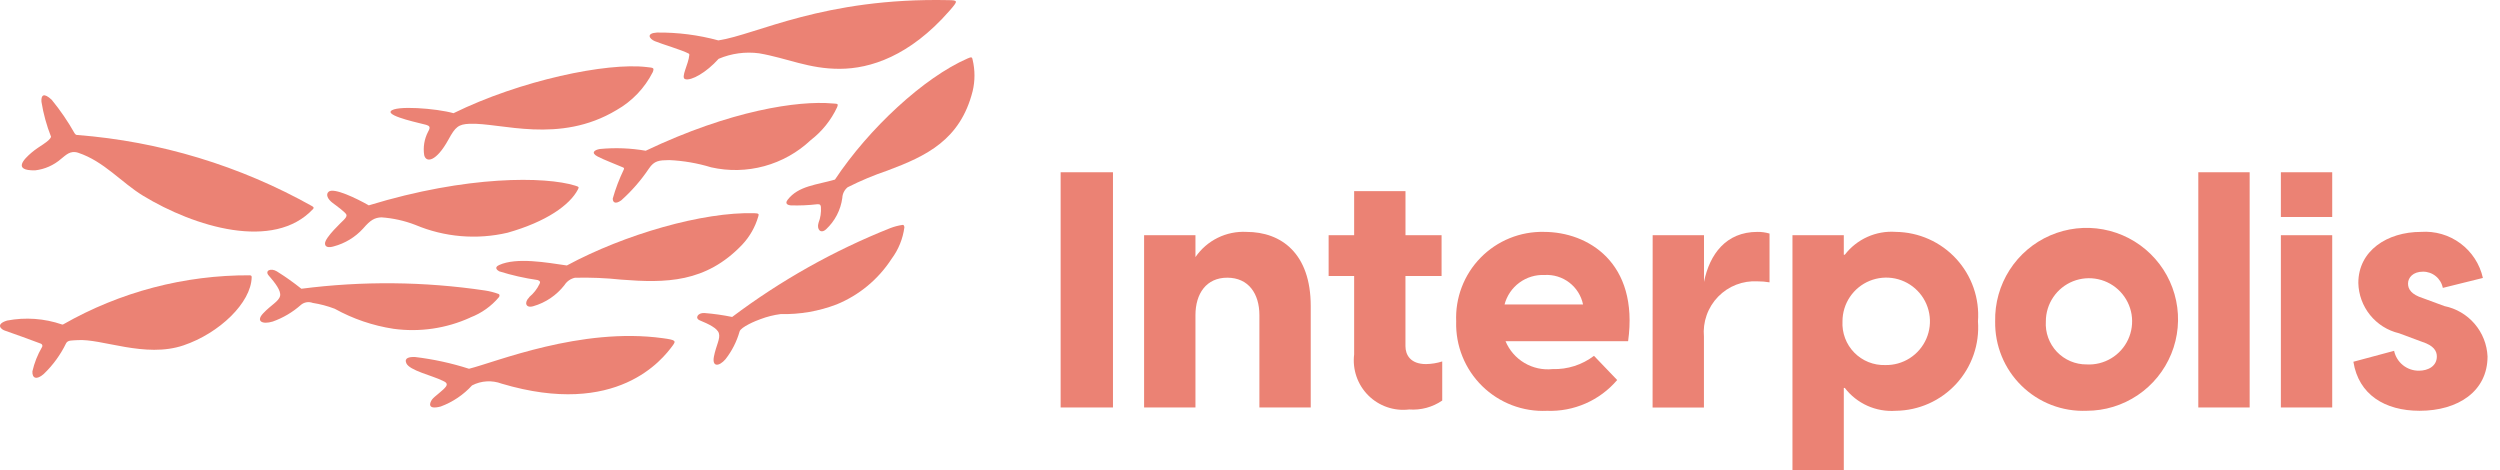 <svg width="186" height="35" viewBox="0 0 186 35" fill="none" xmlns="http://www.w3.org/2000/svg">
<g clip-path="url(#clip0_1303_585)">
<path d="M82.805 12.816H78.911V30.316H82.805V12.816Z" fill="#EB8274"/>
<path d="M85.121 17.5H88.942V19.127C89.361 18.515 89.93 18.022 90.595 17.694C91.259 17.366 91.997 17.214 92.737 17.253C95.33 17.253 97.519 18.856 97.519 22.774V30.316H93.699V23.446C93.699 21.844 92.885 20.66 91.307 20.66C89.752 20.66 88.942 21.844 88.942 23.446V30.316H85.121V17.5Z" fill="#EB8274"/>
<path d="M100.748 26.373V20.532H98.85V17.5H100.748V14.221H104.568V17.5H107.253V20.532H104.566V25.757C104.566 26.399 104.935 27.088 106.094 27.088C106.504 27.082 106.911 27.016 107.302 26.891V29.8C106.581 30.296 105.712 30.53 104.839 30.465C104.286 30.532 103.725 30.472 103.198 30.29C102.671 30.109 102.192 29.809 101.798 29.415C101.404 29.021 101.105 28.542 100.923 28.016C100.741 27.489 100.681 26.927 100.748 26.374" fill="#EB8274"/>
<path d="M108.341 23.933C108.301 23.058 108.441 22.184 108.753 21.365C109.065 20.547 109.542 19.801 110.155 19.174C110.767 18.548 111.502 18.054 112.313 17.724C113.125 17.393 113.995 17.233 114.871 17.253C118.125 17.253 121.945 19.52 121.131 25.386H112.012C112.294 26.063 112.788 26.63 113.418 27.003C114.049 27.377 114.783 27.537 115.512 27.46C116.622 27.494 117.709 27.146 118.593 26.474L120.318 28.273C119.677 29.025 118.874 29.622 117.969 30.018C117.064 30.415 116.08 30.602 115.093 30.565C114.206 30.606 113.32 30.463 112.49 30.146C111.66 29.828 110.905 29.343 110.271 28.721C109.638 28.099 109.139 27.353 108.807 26.529C108.474 25.706 108.315 24.822 108.339 23.934M117.779 22.652C117.645 22.005 117.283 21.426 116.758 21.024C116.233 20.621 115.581 20.421 114.921 20.459C114.248 20.429 113.585 20.63 113.042 21.029C112.5 21.428 112.11 22.001 111.939 22.652H117.779Z" fill="#EB8274"/>
<path d="M122.958 17.5H126.778V20.975C127.196 18.901 128.429 17.253 130.746 17.253C131.053 17.248 131.359 17.29 131.653 17.377V21.006C131.36 20.956 131.063 20.931 130.765 20.932C130.222 20.9 129.678 20.986 129.171 21.183C128.663 21.38 128.205 21.685 127.826 22.075C127.447 22.466 127.157 22.934 126.975 23.447C126.793 23.96 126.724 24.506 126.773 25.048V30.323H122.952L122.958 17.5Z" fill="#EB8274"/>
<path d="M133.359 17.498H137.179V18.953H137.253C137.695 18.378 138.275 17.921 138.937 17.624C139.6 17.327 140.324 17.199 141.049 17.252C141.895 17.262 142.731 17.445 143.504 17.79C144.278 18.134 144.971 18.634 145.544 19.258C146.117 19.881 146.555 20.615 146.834 21.415C147.112 22.215 147.223 23.063 147.161 23.907C147.223 24.752 147.112 25.6 146.834 26.399C146.555 27.199 146.117 27.933 145.544 28.557C144.971 29.18 144.278 29.68 143.504 30.025C142.731 30.37 141.895 30.553 141.049 30.562C140.324 30.615 139.6 30.487 138.937 30.191C138.275 29.894 137.695 29.437 137.253 28.862H137.179V34.998H133.359V17.498ZM140.261 27.16C140.907 27.174 141.543 26.996 142.088 26.648C142.633 26.299 143.061 25.796 143.319 25.203C143.577 24.61 143.652 23.954 143.534 23.318C143.417 22.682 143.114 22.095 142.661 21.633C142.209 21.17 141.629 20.853 140.997 20.721C140.364 20.59 139.706 20.65 139.107 20.893C138.508 21.137 137.996 21.554 137.634 22.091C137.274 22.627 137.081 23.259 137.081 23.906C137.057 24.333 137.124 24.76 137.274 25.161C137.424 25.561 137.656 25.926 137.956 26.232C138.255 26.538 138.614 26.778 139.011 26.938C139.408 27.097 139.833 27.173 140.261 27.16Z" fill="#EB8274"/>
<path d="M148.44 23.909C148.41 22.557 148.784 21.227 149.513 20.088C150.242 18.95 151.295 18.054 152.535 17.516C153.776 16.978 155.148 16.822 156.477 17.067C157.807 17.312 159.033 17.948 160.001 18.894C160.968 19.839 161.63 21.051 161.905 22.375C162.18 23.699 162.054 25.075 161.543 26.327C161.032 27.579 160.161 28.651 159.039 29.405C157.916 30.16 156.595 30.562 155.243 30.562C154.353 30.598 153.465 30.452 152.632 30.132C151.801 29.812 151.043 29.326 150.407 28.703C149.769 28.08 149.266 27.333 148.929 26.509C148.591 25.684 148.425 24.799 148.44 23.909ZM155.243 27.113C155.885 27.149 156.521 26.991 157.072 26.66C157.623 26.33 158.063 25.841 158.332 25.259C158.603 24.676 158.691 24.025 158.589 23.391C158.485 22.757 158.193 22.169 157.751 21.702C157.311 21.236 156.739 20.912 156.112 20.774C155.484 20.636 154.83 20.689 154.233 20.926C153.637 21.164 153.125 21.575 152.765 22.107C152.404 22.639 152.211 23.266 152.211 23.909C152.185 24.322 152.243 24.736 152.385 25.125C152.526 25.514 152.745 25.87 153.029 26.171C153.314 26.471 153.658 26.71 154.039 26.872C154.419 27.034 154.83 27.116 155.243 27.113Z" fill="#EB8274"/>
<path d="M167.374 12.816H163.554V30.316H167.374V12.816Z" fill="#EB8274"/>
<path d="M169.697 12.816H173.517V16.144H169.697V12.816ZM169.697 17.5H173.517V30.316H169.697V17.5Z" fill="#EB8274"/>
<path d="M175.089 26.915L178.121 26.101C178.211 26.523 178.444 26.901 178.781 27.171C179.118 27.44 179.538 27.585 179.97 27.58C180.66 27.58 181.301 27.235 181.301 26.521C181.301 26.101 181.055 25.708 180.216 25.436L178.491 24.795C177.642 24.595 176.883 24.118 176.335 23.44C175.787 22.762 175.478 21.921 175.46 21.049C175.46 18.657 177.604 17.253 180.119 17.253C181.17 17.178 182.214 17.482 183.059 18.111C183.905 18.74 184.497 19.651 184.727 20.68L181.746 21.419C181.678 21.076 181.493 20.769 181.223 20.549C180.954 20.328 180.615 20.209 180.267 20.212C179.528 20.212 179.157 20.655 179.157 21.098C179.157 21.517 179.403 21.912 180.267 22.183L181.869 22.774C182.744 22.952 183.535 23.417 184.115 24.096C184.696 24.775 185.033 25.628 185.073 26.521C185.073 29.113 182.88 30.562 180.018 30.562C177.425 30.562 175.481 29.356 175.092 26.915" fill="#EB8274"/>
<path d="M62.277 7.987C62.394 7.691 62.317 7.728 61.925 7.696C59.398 7.473 54.375 8.199 48.041 11.215C46.912 11.019 45.763 10.975 44.623 11.086C44.243 11.152 43.92 11.363 44.472 11.649C44.958 11.902 45.791 12.21 46.334 12.448C46.43 12.487 46.454 12.517 46.405 12.623C46.073 13.312 45.8 14.029 45.591 14.765C45.578 15.024 45.75 15.24 46.217 14.909C47.002 14.208 47.695 13.412 48.281 12.539C48.682 11.948 49.031 11.923 49.795 11.911C50.85 11.959 51.895 12.139 52.906 12.448C54.213 12.744 55.572 12.714 56.865 12.361C58.158 12.008 59.344 11.343 60.319 10.425C61.158 9.779 61.829 8.943 62.278 7.985" fill="#EB8274"/>
<path d="M39.378 22.118C38.989 22.49 39.099 22.944 39.665 22.785C40.592 22.522 41.41 21.968 41.999 21.206C42.086 21.069 42.2 20.951 42.334 20.857C42.467 20.764 42.618 20.699 42.776 20.664C43.925 20.636 45.073 20.683 46.216 20.804C49.508 21.063 52.51 21.055 55.227 18.196C55.779 17.607 56.184 16.896 56.411 16.122C56.485 15.909 56.451 15.875 56.117 15.862C52.315 15.752 46.479 17.427 42.175 19.751C40.688 19.537 38.433 19.123 37.131 19.72C36.71 19.915 37.036 20.127 37.143 20.188C38.079 20.481 39.037 20.698 40.008 20.836C40.205 20.908 40.205 21.01 40.137 21.131C39.957 21.507 39.696 21.84 39.372 22.104" fill="#EB8274"/>
<path d="M72.367 4.458C72.327 4.239 72.283 4.222 71.996 4.346C68.743 5.758 64.632 9.573 62.121 13.361C60.765 13.76 59.407 13.816 58.597 14.867C58.337 15.209 58.712 15.269 58.83 15.28C59.493 15.301 60.158 15.272 60.817 15.194C61.017 15.179 61.066 15.271 61.076 15.403C61.105 15.803 61.045 16.204 60.899 16.577C60.747 17.065 61.06 17.426 61.46 17.059C62.121 16.444 62.548 15.62 62.668 14.726C62.674 14.572 62.713 14.422 62.781 14.285C62.85 14.148 62.947 14.027 63.066 13.931C64.023 13.448 65.013 13.033 66.028 12.689C68.922 11.607 71.448 10.413 72.366 6.778C72.546 6.015 72.546 5.221 72.366 4.459" fill="#EB8274"/>
<path d="M49.31 25.161C43.217 24.323 36.865 26.947 34.894 27.436C33.585 27.016 32.24 26.723 30.875 26.561C30.458 26.547 30.061 26.622 30.227 27.016C30.457 27.568 32.148 27.932 32.94 28.329C33.105 28.409 33.342 28.505 33.188 28.746C33 29.034 32.321 29.486 32.151 29.716C31.981 29.945 31.74 30.517 32.787 30.245C33.679 29.915 34.48 29.376 35.121 28.674C35.458 28.499 35.829 28.397 36.209 28.374C36.588 28.352 36.968 28.41 37.324 28.544C45.919 31.103 49.307 26.714 50.042 25.718C50.311 25.354 50.282 25.293 49.311 25.161" fill="#EB8274"/>
<path d="M34.986 23.622C35.822 23.306 36.562 22.779 37.134 22.093C37.176 21.994 37.18 21.91 37.097 21.872C36.77 21.752 36.432 21.665 36.088 21.613C31.56 20.94 26.961 20.897 22.422 21.483C21.838 21.016 21.227 20.583 20.593 20.187C20.143 19.916 19.686 20.142 19.985 20.49C20.474 21.05 20.922 21.636 20.838 22.015C20.748 22.423 20.178 22.677 19.581 23.311C19.01 23.913 19.533 24.156 20.292 23.923C21.063 23.649 21.774 23.229 22.386 22.686C22.505 22.584 22.649 22.517 22.804 22.49C22.958 22.464 23.117 22.48 23.263 22.536C23.823 22.623 24.372 22.769 24.902 22.971C26.261 23.724 27.742 24.229 29.278 24.463C31.22 24.729 33.197 24.44 34.982 23.63" fill="#EB8274"/>
<path d="M67.16 16.732C66.844 16.776 66.535 16.857 66.238 16.971C62.04 18.642 58.083 20.865 54.472 23.582C53.79 23.441 53.099 23.343 52.405 23.289C51.92 23.259 51.666 23.678 52.074 23.84C52.722 24.107 53.37 24.417 53.483 24.79C53.612 25.192 53.283 25.682 53.118 26.518C52.96 27.315 53.489 27.288 53.975 26.728C54.456 26.114 54.813 25.412 55.025 24.662C55.12 24.327 56.255 23.854 56.581 23.744C57.064 23.56 57.568 23.434 58.081 23.367C59.503 23.401 60.918 23.157 62.247 22.648C63.923 21.961 65.35 20.778 66.335 19.257C66.848 18.568 67.176 17.759 67.287 16.907C67.273 16.8 67.235 16.723 67.157 16.728" fill="#EB8274"/>
<path d="M24.181 18.12C24.181 18.395 24.461 18.441 24.829 18.331C25.669 18.109 26.427 17.649 27.012 17.007C27.568 16.359 27.872 16.197 28.375 16.171C29.238 16.231 30.087 16.419 30.895 16.73C33.065 17.646 35.471 17.85 37.765 17.314C40.657 16.494 42.393 15.253 42.994 14.103C43.104 13.902 43.056 13.9 42.788 13.809C40.591 13.127 34.776 13.031 27.437 15.278C26.517 14.753 24.837 13.944 24.456 14.261C24.217 14.455 24.37 14.815 24.753 15.101C25.038 15.314 25.765 15.839 25.779 15.992C25.794 16.145 25.677 16.251 25.581 16.358C25.485 16.464 24.168 17.668 24.18 18.12" fill="#EB8274"/>
<path d="M31.691 9.282C31.936 9.363 32.068 9.424 31.85 9.801C31.569 10.337 31.467 10.949 31.561 11.547C31.707 12.133 32.458 12.031 33.363 10.387C33.881 9.435 34.108 9.244 34.943 9.209C37.245 9.115 41.601 10.755 45.875 8.187C47.03 7.531 47.966 6.55 48.566 5.365C48.695 5.02 48.603 5.05 48.118 4.99C45.137 4.633 38.719 5.977 33.741 8.422C32.471 8.061 29.387 7.825 29.075 8.276C28.804 8.665 31.449 9.205 31.696 9.285" fill="#EB8274"/>
<path d="M23.25 15.353C17.867 12.331 11.89 10.518 5.735 10.042C5.647 10.042 5.605 9.993 5.547 9.912C5.054 9.035 4.485 8.203 3.847 7.425C3.251 6.865 3.046 7.076 3.084 7.576C3.228 8.467 3.468 9.338 3.799 10.177C3.67 10.541 2.948 10.841 2.338 11.363C1.811 11.814 0.9 12.703 2.612 12.675C3.324 12.593 3.995 12.297 4.536 11.827C4.895 11.551 5.22 11.165 5.819 11.366C7.743 12.006 9.038 13.585 10.644 14.562C14.463 16.884 20.366 18.687 23.293 15.55C23.353 15.472 23.353 15.42 23.249 15.358" fill="#EB8274"/>
<path d="M18.599 20.482C13.728 20.458 8.937 21.717 4.707 24.131C4.693 24.14 4.678 24.145 4.662 24.146C4.646 24.148 4.63 24.146 4.615 24.141C3.301 23.689 1.893 23.589 0.529 23.849C-0.388 24.128 0.1 24.533 0.415 24.616C0.544 24.653 2.735 25.443 3.032 25.565C3.059 25.573 3.083 25.588 3.103 25.607C3.123 25.627 3.138 25.651 3.147 25.678C3.155 25.704 3.157 25.733 3.152 25.76C3.148 25.788 3.136 25.814 3.119 25.836C2.794 26.394 2.555 26.998 2.411 27.628C2.384 28.167 2.736 28.276 3.247 27.832C3.935 27.174 4.501 26.398 4.917 25.541C5.046 25.294 5.361 25.337 5.744 25.307C7.559 25.169 10.788 26.666 13.651 25.696C16.333 24.789 18.677 22.518 18.724 20.641C18.724 20.572 18.724 20.494 18.604 20.485" fill="#EB8274"/>
<path d="M48.719 3.063C49.294 3.3 50.653 3.688 51.235 3.983C51.28 4.018 51.291 4.042 51.287 4.084C51.225 4.795 50.623 5.776 50.977 5.889C51.425 6.03 52.553 5.396 53.466 4.376C54.414 3.973 55.454 3.831 56.476 3.966C58.563 4.323 60.179 5.133 62.486 5.12C64.741 5.114 67.686 4.179 70.635 0.81C71.298 0.054 71.283 0.023 70.57 0.01C61.258 -0.187 56.288 2.578 53.446 3.006C51.958 2.601 50.421 2.404 48.878 2.422C48.051 2.472 48.305 2.889 48.718 3.063" fill="#EB8274"/>
</g>
<defs>
<clipPath id="clip0_1303_585">
<rect width="185.37" height="35" fill="white"/>
</clipPath>
</defs>
</svg>
